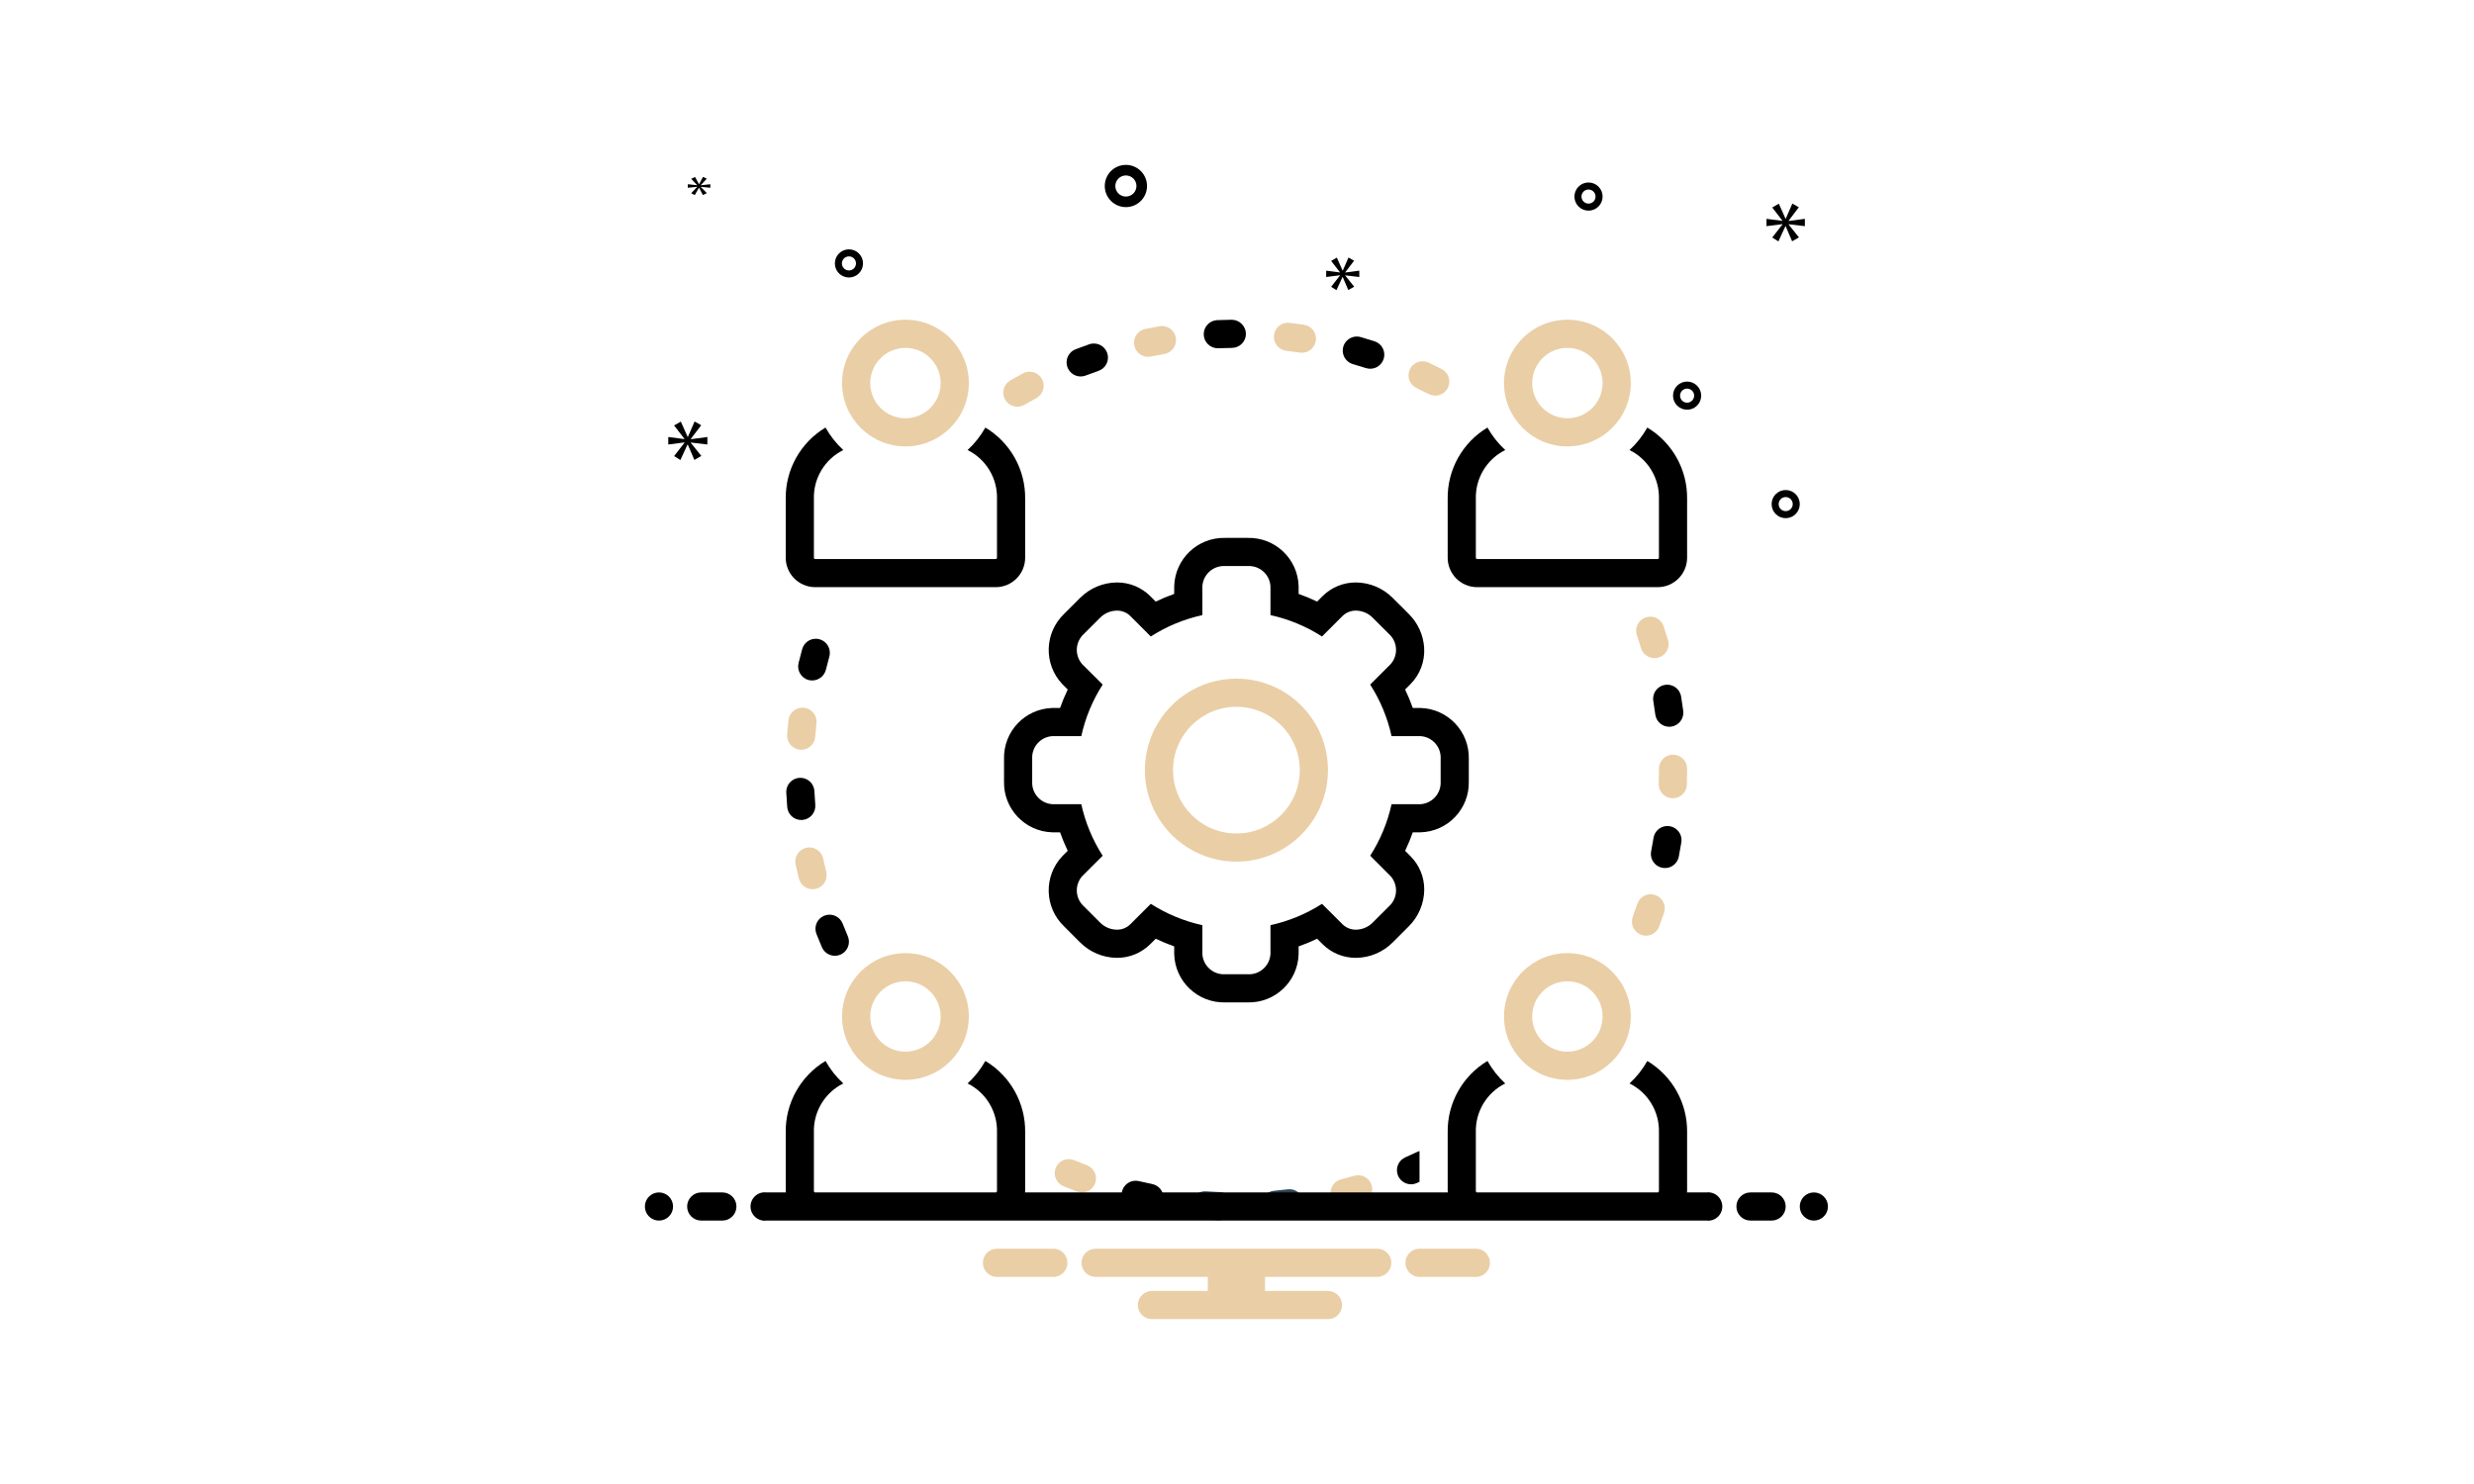 <?xml version="1.0" encoding="UTF-8"?>
<svg width="1500px" height="900px" viewBox="0 0 1500 900" version="1.1" xmlns="http://www.w3.org/2000/svg" xmlns:xlink="http://www.w3.org/1999/xlink">
    <title>Artboard Copy 8</title>
    <g id="Artboard-Copy-8" stroke="none" stroke-width="1" fill="none" fill-rule="evenodd">
        <g id="Group" transform="translate(391, 100)" fill-rule="nonzero">
            <path d="M460.926,415.995 C462.677,412.347 464.229,408.606 465.577,404.79 L470.233,404.79 C486.837,404.331 499.943,390.534 499.544,373.933 L499.544,360.213 C499.942,343.614 486.836,329.82 470.233,329.363 L465.579,329.363 C464.231,325.547 462.679,321.806 460.929,318.158 L464.22,314.866 C469.998,309.03 473.001,301.002 472.473,292.808 C471.974,285.069 468.65,277.782 463.134,272.329 L453.403,262.612 C447.509,256.684 439.514,253.318 431.153,253.246 C423.569,253.191 416.277,256.168 410.9,261.515 L407.575,264.84 C403.925,263.087 400.183,261.532 396.365,260.184 L396.365,255.535 C395.92,238.941 382.133,225.833 365.533,226.22 L351.775,226.22 C335.171,225.829 321.378,238.937 320.929,255.535 L320.929,260.185 C317.111,261.534 313.368,263.089 309.718,264.842 L306.409,261.53 C301.03,256.175 293.733,253.193 286.142,253.246 C277.782,253.322 269.787,256.683 263.886,262.603 L254.158,272.331 C242.185,283.786 241.674,302.744 253.014,314.826 L256.369,318.17 C254.62,321.815 253.071,325.551 251.726,329.363 L247.061,329.363 C230.458,329.82 217.352,343.614 217.75,360.213 L217.75,373.933 C217.351,390.534 230.457,404.331 247.061,404.79 L251.728,404.79 C253.072,408.602 254.623,412.338 256.371,415.983 L253.067,419.28 C241.672,431.344 242.157,450.342 254.152,461.81 L263.862,471.529 C269.77,477.454 277.77,480.819 286.138,480.898 C293.728,480.953 301.025,477.971 306.402,472.616 L309.716,469.305 C313.368,471.055 317.111,472.608 320.929,473.957 L320.929,478.611 C321.378,495.209 335.171,508.317 351.775,507.927 L365.533,507.927 C382.133,508.313 395.92,495.205 396.365,478.611 L396.365,473.957 C400.183,472.609 403.925,471.057 407.576,469.307 L410.903,472.627 C416.279,477.976 423.572,480.954 431.157,480.898 C439.512,480.825 447.503,477.466 453.4,471.548 L463.133,461.818 C469.08,455.919 472.456,447.912 472.526,439.537 C472.574,431.938 469.572,424.637 464.194,419.266 L460.926,415.995 Z M451.058,449.745 L441.334,459.465 C438.65,462.203 434.992,463.771 431.157,463.825 C428.098,463.87 425.149,462.688 422.968,460.543 L410.547,448.149 C400.973,454.276 390.389,458.661 379.287,461.1 L379.287,478.611 C378.85,485.779 372.705,491.249 365.533,490.854 L351.775,490.854 C344.599,491.252 338.448,485.782 338.007,478.611 L338.007,461.1 C326.901,458.658 316.314,454.274 306.733,448.149 L294.326,460.543 C292.146,462.688 289.196,463.87 286.138,463.825 C282.299,463.769 278.637,462.202 275.947,459.465 L266.237,449.745 C260.883,444.96 260.39,436.755 265.132,431.364 L277.559,418.964 C271.413,409.402 267.022,398.821 264.594,387.717 L247.061,387.717 C239.887,387.264 234.424,381.108 234.828,373.933 L234.828,360.213 C234.424,353.04 239.888,346.885 247.061,346.436 L264.594,346.436 C267.021,335.33 271.412,324.746 277.559,315.182 L265.132,302.795 C260.39,297.399 260.883,289.191 266.237,284.401 L275.947,274.691 C278.635,271.946 282.3,270.375 286.142,270.319 C289.199,270.275 292.146,271.455 294.326,273.596 L306.733,286.013 C316.307,279.871 326.896,275.48 338.007,273.046 L338.007,255.535 C338.446,248.363 344.598,242.892 351.775,243.293 L365.533,243.293 C372.706,242.895 378.853,248.366 379.287,255.535 L379.287,273.046 C390.394,275.478 400.98,279.869 410.547,286.013 L422.968,273.596 C425.149,271.455 428.096,270.275 431.152,270.319 C434.991,270.374 438.652,271.945 441.334,274.691 L451.058,284.402 C456.433,289.184 456.918,297.415 452.142,302.795 L439.755,315.182 C445.892,324.751 450.28,335.333 452.713,346.436 L470.233,346.436 C477.41,346.876 482.88,353.036 482.466,360.213 L482.466,373.933 C482.88,381.111 477.412,387.274 470.233,387.717 L452.713,387.717 C450.279,398.817 445.891,409.397 439.755,418.964 L452.143,431.364 C456.918,436.74 456.433,444.968 451.058,449.745 L451.058,449.745 Z" id="Shape" fill="#000000"></path>
            <path d="M358.647,311.585 C336.197,311.585 315.957,325.106 307.366,345.841 C298.776,366.577 303.526,390.444 319.402,406.312 C335.279,422.181 359.154,426.926 379.894,418.335 C400.635,409.743 414.156,389.507 414.152,367.064 C414.148,336.422 389.298,311.584 358.647,311.585 Z M358.647,405.488 C337.426,405.488 320.222,388.291 320.221,367.076 C320.219,345.862 337.42,328.662 358.641,328.659 C379.862,328.655 397.068,345.849 397.074,367.064 C397.052,388.272 379.862,405.461 358.647,405.488 L358.647,405.488 Z" id="Shape" fill="#EACEA6"></path>
            <path d="M103.079,256.098 L212.872,256.098 C222.729,255.991 230.641,247.929 230.559,238.074 L230.559,202.581 C230.814,184.885 221.621,168.392 206.433,159.299 C203.576,164.381 199.94,168.984 195.657,172.94 C206.877,178.495 213.837,190.07 213.48,202.581 L213.48,238.074 C213.48,238.653 213.122,239.024 212.872,239.024 L103.079,239.024 C102.829,239.024 102.471,238.653 102.471,238.074 L102.471,202.581 C102.114,190.07 109.074,178.495 120.294,172.94 C116.011,168.984 112.375,164.381 109.518,159.299 C94.33,168.392 85.137,184.885 85.392,202.581 L85.392,238.074 C85.31,247.929 93.222,255.991 103.079,256.098 L103.079,256.098 Z" id="Path" fill="#000000"></path>
            <path d="M157.975,170.732 C179.198,170.732 196.402,153.533 196.402,132.317 C196.402,111.101 179.198,93.902 157.975,93.902 C136.753,93.902 119.549,111.101 119.549,132.317 C119.572,153.523 136.763,170.709 157.975,170.732 L157.975,170.732 Z M157.975,110.976 C169.766,110.976 179.324,120.531 179.324,132.317 C179.324,144.104 169.766,153.659 157.975,153.659 C146.185,153.659 136.627,144.104 136.627,132.317 C136.641,120.536 146.191,110.989 157.975,110.976 L157.975,110.976 Z" id="Shape" fill="#EACEA6"></path>
            <path d="M607.776,159.299 C604.919,164.381 601.283,168.984 597,172.94 C608.22,178.495 615.18,190.07 614.824,202.581 L614.824,238.074 C614.824,238.653 614.465,239.024 614.215,239.024 L504.422,239.024 C504.172,239.024 503.814,238.653 503.814,238.074 L503.814,202.581 C503.457,190.07 510.417,178.495 521.637,172.94 C517.354,168.984 513.718,164.381 510.861,159.299 C495.673,168.392 486.48,184.885 486.735,202.581 L486.735,238.074 C486.653,247.929 494.565,255.991 504.422,256.098 L614.215,256.098 C624.072,255.991 631.984,247.929 631.902,238.074 L631.902,202.581 C632.157,184.885 622.964,168.392 607.776,159.299 L607.776,159.299 Z" id="Path" fill="#000000"></path>
            <path d="M559.319,170.732 C580.541,170.732 597.745,153.533 597.745,132.317 C597.745,111.101 580.541,93.902 559.319,93.902 C538.096,93.902 520.892,111.101 520.892,132.317 C520.915,153.523 538.106,170.709 559.319,170.732 L559.319,170.732 Z M559.319,110.976 C571.109,110.976 580.667,120.531 580.667,132.317 C580.667,144.104 571.109,153.659 559.319,153.659 C547.528,153.659 537.971,144.104 537.971,132.317 C537.984,120.536 547.534,110.989 559.319,110.976 L559.319,110.976 Z" id="Shape" fill="#EACEA6"></path>
            <path d="M157.975,554.878 C179.198,554.878 196.402,537.679 196.402,516.463 C196.402,495.248 179.198,478.049 157.975,478.049 C136.753,478.049 119.549,495.248 119.549,516.463 C119.572,537.67 136.763,554.855 157.975,554.878 Z M157.975,495.122 C169.766,495.122 179.324,504.677 179.324,516.463 C179.324,528.25 169.766,537.805 157.975,537.805 C146.185,537.805 136.627,528.25 136.627,516.463 C136.641,504.683 146.191,495.136 157.975,495.122 L157.975,495.122 Z" id="Shape" fill="#EACEA6"></path>
            <path d="M87.06,336.77 C86.735,339.675 86.458,342.597 86.23,345.536 C86.09,347.898 86.92,350.216 88.529,351.953 C90.137,353.689 92.385,354.694 94.753,354.735 C99.208,354.729 102.911,351.301 103.259,346.861 C103.471,344.11 103.728,341.374 104.03,338.654 C104.367,335.624 103.06,332.644 100.604,330.837 C98.147,329.03 94.912,328.671 92.119,329.895 C89.325,331.119 87.397,333.739 87.06,336.77 L87.06,336.77 Z" id="Path" fill="#EACEA6"></path>
            <path d="M93.364,432.827 C94.548,437.365 99.133,440.133 103.701,439.067 C105.899,438.524 107.792,437.131 108.962,435.193 C110.133,433.255 110.485,430.932 109.942,428.734 C109.284,426.071 108.667,423.389 108.091,420.689 C107.106,416.078 102.567,413.139 97.955,414.124 C93.343,415.11 90.402,419.646 91.388,424.257 C92.005,427.134 92.664,429.99 93.364,432.827 L93.364,432.827 Z" id="Path" fill="#EACEA6"></path>
            <path d="M107.328,474.481 C109.184,478.816 114.204,480.825 118.54,478.97 C122.876,477.114 124.887,472.096 123.031,467.762 C121.951,465.244 120.911,462.705 119.912,460.146 C118.192,455.756 113.237,453.591 108.846,455.311 C104.454,457.031 102.289,461.984 104.009,466.374 C105.077,469.095 106.183,471.798 107.328,474.481 L107.328,474.481 Z" id="Path" fill="#000000"></path>
            <path d="M86.297,389.461 C86.657,393.889 90.354,397.301 94.799,397.305 C95.028,397.305 95.261,397.297 95.499,397.276 C97.757,397.094 99.849,396.022 101.315,394.296 C102.781,392.571 103.502,390.334 103.317,388.077 C103.096,385.343 102.917,382.596 102.779,379.836 C102.627,376.791 100.861,374.058 98.147,372.667 C95.433,371.276 92.183,371.438 89.621,373.092 C87.058,374.746 85.574,377.641 85.726,380.687 C85.872,383.625 86.062,386.55 86.297,389.461 L86.297,389.461 Z" id="Path" fill="#000000"></path>
            <path d="M623.363,357.678 C618.647,357.678 614.824,361.5 614.824,366.215 L614.824,367.073 C614.824,369.837 614.78,372.589 614.694,375.33 C614.549,380.043 618.253,383.98 622.967,384.126 C623.054,384.13 623.146,384.13 623.234,384.13 C627.846,384.127 631.622,380.464 631.764,375.856 C631.856,372.942 631.902,370.015 631.902,367.073 L631.902,366.215 C631.902,361.5 628.079,357.678 623.363,357.678 L623.363,357.678 Z" id="Path" fill="#EACEA6"></path>
            <path d="M610.104,416.267 C609.52,419.26 610.577,422.337 612.879,424.34 C615.18,426.342 618.374,426.965 621.259,425.974 C624.144,424.982 626.281,422.528 626.865,419.535 C627.424,416.663 627.938,413.774 628.408,410.869 C628.896,407.857 627.739,404.813 625.372,402.886 C623.006,400.958 619.79,400.44 616.938,401.526 C614.085,402.612 612.03,405.138 611.546,408.151 C611.108,410.873 610.628,413.578 610.104,416.267 L610.104,416.267 Z" id="Path" fill="#000000"></path>
            <path d="M621.074,340.759 C621.45,340.758 621.826,340.734 622.199,340.688 C626.875,340.072 630.167,335.785 629.555,331.11 C629.171,328.196 628.741,325.296 628.266,322.41 C627.774,319.4 625.713,316.88 622.858,315.802 C620.004,314.723 616.79,315.249 614.429,317.182 C612.068,319.114 610.918,322.16 611.413,325.17 C611.855,327.879 612.256,330.601 612.618,333.335 C613.177,337.579 616.792,340.753 621.074,340.759 L621.074,340.759 Z" id="Path" fill="#000000"></path>
            <path d="M617.642,279.761 C616.13,275.304 611.295,272.912 606.833,274.412 C602.371,275.913 599.966,280.74 601.456,285.204 C602.332,287.81 603.17,290.433 603.97,293.074 C604.854,295.993 607.228,298.219 610.198,298.914 C613.168,299.608 616.283,298.666 618.37,296.442 C620.457,294.218 621.198,291.049 620.315,288.131 C619.464,285.321 618.573,282.531 617.642,279.761 L617.642,279.761 Z" id="Path" fill="#EACEA6"></path>
            <path d="M604.008,466.949 C606.132,467.737 608.483,467.649 610.541,466.703 C612.6,465.756 614.198,464.03 614.982,461.905 C615.999,459.15 616.976,456.375 617.913,453.581 C619.403,449.109 616.988,444.276 612.516,442.783 C608.044,441.29 603.207,443.701 601.71,448.171 C600.835,450.793 599.919,453.395 598.963,455.978 C597.328,460.4 599.586,465.31 604.008,466.949 Z" id="Path" fill="#EACEA6"></path>
            <path d="M99.435,312.457 C104.01,313.521 108.595,310.733 109.755,306.183 C110.41,303.507 111.103,300.845 111.835,298.197 C113.094,293.656 110.433,288.955 105.892,287.694 C101.351,286.434 96.647,289.09 95.382,293.629 C94.598,296.446 93.858,299.284 93.16,302.14 C92.044,306.721 94.853,311.339 99.435,312.457 L99.435,312.457 Z" id="Path" fill="#000000"></path>
            <path d="M467.881,135.356 C470.378,136.535 472.854,137.752 475.307,139.007 C479.505,141.155 484.649,139.494 486.798,135.297 C488.946,131.101 487.285,125.957 483.087,123.81 C480.473,122.472 477.836,121.174 475.177,119.916 C470.913,117.902 465.822,119.725 463.807,123.989 C461.792,128.252 463.616,133.341 467.881,135.356 L467.881,135.356 Z" id="Path" fill="#EACEA6"></path>
            <path d="M347.356,111.213 C347.473,111.213 347.594,111.209 347.715,111.205 C350.45,111.092 353.199,111.021 355.962,110.992 C360.677,110.942 364.46,107.082 364.414,102.368 C364.287,97.687 360.471,93.949 355.787,93.919 C352.851,93.948 349.926,94.024 347.01,94.148 C342.37,94.342 338.735,98.208 338.829,102.85 C338.923,107.492 342.712,111.207 347.356,111.213 L347.356,111.213 Z" id="Path" fill="#000000"></path>
            <path d="M388.905,112.743 C391.649,113.064 394.377,113.429 397.09,113.839 C397.514,113.904 397.942,113.936 398.37,113.935 C402.837,113.928 406.543,110.481 406.873,106.028 C407.202,101.575 404.042,97.621 399.625,96.958 C396.736,96.524 393.83,96.134 390.907,95.787 C386.225,95.237 381.983,98.585 381.43,103.265 C380.878,107.945 384.224,112.188 388.905,112.743 L388.905,112.743 Z" id="Path" fill="#EACEA6"></path>
            <path d="M389.702,621.308 C386.979,621.637 384.245,621.923 381.5,622.166 C376.951,622.569 373.524,626.479 373.723,631.041 C373.922,635.602 377.675,639.2 382.242,639.206 C382.493,639.206 382.747,639.194 383.001,639.173 C385.933,638.914 388.853,638.609 391.762,638.256 C394.807,637.908 397.432,635.955 398.64,633.138 C399.848,630.322 399.454,627.075 397.606,624.629 C395.759,622.184 392.742,620.916 389.702,621.308 L389.702,621.308 Z" id="Path" fill="#2D4356"></path>
            <path d="M430.084,613.088 C427.444,613.851 424.788,614.573 422.116,615.255 C419.16,616.01 416.832,618.284 416.009,621.22 C415.185,624.156 415.991,627.309 418.123,629.49 C420.254,631.671 423.388,632.55 426.344,631.795 C429.191,631.07 432.02,630.3 434.829,629.486 C439.358,628.176 441.968,623.443 440.658,618.915 C439.347,614.387 434.613,611.778 430.084,613.088 L430.084,613.088 Z" id="Path" fill="#EACEA6"></path>
            <path d="M461.097,601.871 C457.39,603.488 455.326,607.483 456.152,611.441 C456.977,615.399 460.467,618.235 464.512,618.236 C465.685,618.236 466.845,617.991 467.918,617.519 C468.503,617.264 469.074,616.985 469.657,616.727 L469.657,598.073 C469.286,598.178 468.922,598.307 468.569,598.461 C466.1,599.637 463.61,600.773 461.097,601.871 L461.097,601.871 Z" id="Path" fill="#000000"></path>
            <path d="M429.308,120.842 C431.956,121.6 434.584,122.399 437.193,123.239 C441.674,124.666 446.467,122.201 447.911,117.727 C449.356,113.252 446.909,108.452 442.438,106.991 C439.645,106.09 436.833,105.236 434.003,104.427 C431.069,103.586 427.909,104.375 425.715,106.495 C423.52,108.616 422.625,111.746 423.366,114.706 C424.108,117.666 426.373,120.005 429.308,120.842 L429.308,120.842 Z" id="Path" fill="#000000"></path>
            <path d="M348.519,622.975 C345.759,622.862 343.007,622.716 340.272,622.52 C337.224,622.296 334.289,623.718 332.575,626.247 C330.861,628.777 330.63,632.029 331.97,634.776 C333.309,637.522 336.014,639.343 339.063,639.552 C341.981,639.756 344.908,639.916 347.844,640.031 C347.961,640.04 348.073,640.04 348.186,640.04 C352.832,640.034 356.622,636.315 356.713,631.671 C356.803,627.026 353.162,623.162 348.519,622.975 L348.519,622.975 Z" id="Path" fill="#2D4356"></path>
            <path d="M267.98,606.669 C265.404,605.693 262.844,604.678 260.3,603.622 C255.948,601.808 250.949,603.864 249.134,608.215 C247.32,612.566 249.377,617.564 253.729,619.378 C256.448,620.511 259.186,621.599 261.943,622.641 C264.797,623.72 268.01,623.194 270.371,621.262 C272.732,619.33 273.883,616.285 273.39,613.275 C272.897,610.265 270.835,607.747 267.98,606.669 L267.98,606.669 Z" id="Path" fill="#EACEA6"></path>
            <path d="M264.215,128.316 C265.257,128.314 266.29,128.122 267.263,127.749 C269.832,126.769 272.417,125.83 275.019,124.931 C279.477,123.391 281.842,118.529 280.301,114.073 C278.761,109.616 273.898,107.251 269.44,108.791 C266.663,109.754 263.905,110.757 261.167,111.801 C257.321,113.272 255.072,117.277 255.819,121.326 C256.566,125.374 260.097,128.314 264.215,128.316 L264.215,128.316 Z" id="Path" fill="#000000"></path>
            <path d="M225.839,146.648 C227.345,146.648 228.825,146.248 230.125,145.489 C232.498,144.109 234.895,142.766 237.318,141.458 C241.465,139.216 243.009,134.037 240.766,129.891 C238.523,125.745 233.343,124.202 229.195,126.444 C226.619,127.836 224.065,129.266 221.536,130.733 C218.199,132.675 216.581,136.613 217.588,140.338 C218.596,144.064 221.978,146.651 225.839,146.648 L225.839,146.648 Z" id="Path" fill="#EACEA6"></path>
            <path d="M307.591,618.085 C304.889,617.544 302.207,616.956 299.544,616.322 C296.575,615.618 293.456,616.55 291.361,618.768 C289.267,620.987 288.515,624.153 289.389,627.076 C290.263,629.998 292.631,632.233 295.599,632.937 C298.456,633.612 301.327,634.242 304.214,634.825 C304.773,634.936 305.341,634.992 305.911,634.992 C310.298,634.988 313.968,631.662 314.402,627.299 C314.835,622.935 311.891,618.952 307.591,618.085 L307.591,618.085 Z" id="Path" fill="#000000"></path>
            <path d="M305.089,116.394 C305.671,116.395 306.25,116.337 306.82,116.219 C309.509,115.665 312.215,115.154 314.938,114.685 C317.944,114.163 320.443,112.077 321.493,109.213 C322.543,106.349 321.985,103.142 320.029,100.801 C318.073,98.46 315.017,97.34 312.011,97.862 C309.117,98.367 306.239,98.911 303.376,99.496 C299.085,100.378 296.158,104.363 296.6,108.719 C297.042,113.075 300.709,116.391 305.089,116.394 L305.089,116.394 Z" id="Path" fill="#EACEA6"></path>
            <path d="M559.319,554.878 C580.541,554.878 597.745,537.679 597.745,516.463 C597.745,495.248 580.541,478.049 559.319,478.049 C538.096,478.049 520.892,495.248 520.892,516.463 C520.915,537.67 538.106,554.855 559.319,554.878 Z M559.319,495.122 C571.109,495.122 580.667,504.677 580.667,516.463 C580.667,528.25 571.109,537.805 559.319,537.805 C547.528,537.805 537.971,528.25 537.971,516.463 C537.984,504.683 547.534,495.136 559.319,495.122 L559.319,495.122 Z" id="Shape" fill="#EACEA6"></path>
            <ellipse id="Oval" fill="#000000" cx="8.539" cy="631.707" rx="8.539" ry="8.537"></ellipse>
            <path d="M46.966,623.171 L34.157,623.171 C29.441,623.171 25.618,626.993 25.618,631.707 C25.618,636.422 29.441,640.244 34.157,640.244 L46.966,640.244 C51.682,640.244 55.505,636.422 55.505,631.707 C55.505,626.993 51.682,623.171 46.966,623.171 Z" id="Path" fill="#000000"></path>
            <path d="M683.137,623.171 L670.328,623.171 C665.612,623.171 661.789,626.993 661.789,631.707 C661.789,636.422 665.612,640.244 670.328,640.244 L683.137,640.244 C687.853,640.244 691.676,636.422 691.676,631.707 C691.676,626.993 687.853,623.171 683.137,623.171 Z" id="Path" fill="#000000"></path>
            <ellipse id="Oval" fill="#000000" cx="708.755" cy="631.707" rx="8.539" ry="8.537"></ellipse>
            <path d="M504.471,657.317 L469,657.317 C464.548,657.674 461.118,661.389 461.118,665.854 C461.118,670.318 464.548,674.034 469,674.39 L504.471,674.39 C508.922,674.034 512.353,670.318 512.353,665.854 C512.353,661.389 508.922,657.674 504.471,657.317 L504.471,657.317 Z" id="Path" fill="#EACEA6"></path>
            <path d="M248.294,657.317 L212.823,657.317 C208.372,657.674 204.941,661.389 204.941,665.854 C204.941,670.318 208.372,674.034 212.823,674.39 L248.294,674.39 C252.746,674.034 256.177,670.318 256.177,665.854 C256.177,661.389 252.746,657.674 248.294,657.317 L248.294,657.317 Z" id="Path" fill="#EACEA6"></path>
            <path d="M444.039,657.317 L273.255,657.317 C268.539,657.317 264.716,661.139 264.716,665.854 C264.716,670.568 268.539,674.39 273.255,674.39 L341.312,674.39 L341.312,682.927 L307.412,682.927 C302.696,682.927 298.873,686.749 298.873,691.463 C298.873,696.178 302.696,700 307.412,700 L414.152,700 C418.868,700 422.691,696.178 422.691,691.463 C422.691,686.749 418.868,682.927 414.152,682.927 L375.982,682.927 L375.982,674.39 L444.039,674.39 C448.755,674.39 452.578,670.568 452.578,665.854 C452.578,661.139 448.755,657.317 444.039,657.317 Z" id="Path" fill="#EACEA6"></path>
            <g transform="translate(64.046, 0)" fill="#000000">
                <path d="M579.475,623.171 L567.762,623.171 C567.779,622.85 567.856,622.546 567.856,622.22 L567.856,586.728 C568.112,569.031 558.919,552.539 543.731,543.446 C540.874,548.528 537.237,553.13 532.955,557.087 C544.175,562.641 551.135,574.216 550.778,586.728 L550.778,622.22 C550.778,622.8 550.419,623.171 550.169,623.171 L440.377,623.171 C440.127,623.171 439.768,622.8 439.768,622.22 L439.768,586.728 C439.411,574.216 446.371,562.641 457.591,557.087 C453.308,553.13 449.672,548.528 446.815,543.446 C431.627,552.539 422.434,569.031 422.69,586.728 L422.69,622.22 C422.69,622.545 422.767,622.85 422.784,623.171 L166.419,623.171 C166.436,622.85 166.513,622.546 166.513,622.22 L166.513,586.728 C166.769,569.031 157.576,552.539 142.387,543.446 C139.53,548.528 135.894,553.13 131.612,557.087 C142.832,562.641 149.791,574.216 149.435,586.728 L149.435,622.22 C149.435,622.8 149.076,623.171 148.826,623.171 L39.034,623.171 C38.784,623.171 38.425,622.8 38.425,622.22 L38.425,586.728 C38.068,574.216 45.028,562.641 56.248,557.087 C51.965,553.13 48.329,548.528 45.472,543.446 C30.284,552.539 21.091,569.031 21.346,586.728 L21.346,622.22 C21.346,622.545 21.424,622.85 21.441,623.171 L9.728,623.171 C6.411,622.738 3.143,624.263 1.347,627.084 C-0.449,629.905 -0.449,633.51 1.347,636.331 C3.143,639.151 6.411,640.677 9.728,640.244 L579.475,640.244 C582.792,640.677 586.059,639.151 587.856,636.331 C589.652,633.51 589.652,629.905 587.856,627.084 C586.059,624.263 582.792,622.738 579.475,623.171 L579.475,623.171 Z" id="Path"></path>
                <path d="M227.589,25.61 C234.663,25.61 240.397,19.877 240.397,12.805 C240.397,5.733 234.663,0 227.589,0 C220.515,0 214.78,5.733 214.78,12.805 C214.788,19.873 220.518,25.602 227.589,25.61 Z M227.589,6.402 C231.126,6.402 233.993,9.269 233.993,12.805 C233.993,16.341 231.126,19.207 227.589,19.207 C224.052,19.207 221.184,16.341 221.184,12.805 C221.188,9.27 224.053,6.406 227.589,6.402 L227.589,6.402 Z" id="Shape"></path>
                <path d="M627.631,197.181 C622.915,197.181 619.092,201.003 619.092,205.718 C619.092,210.433 622.915,214.255 627.631,214.255 C632.347,214.255 636.17,210.433 636.17,205.718 C636.165,201.006 632.345,197.187 627.631,197.181 Z M627.631,209.986 C625.273,209.986 623.361,208.075 623.361,205.718 C623.361,203.361 625.273,201.45 627.631,201.45 C629.989,201.45 631.9,203.361 631.9,205.718 C631.898,208.074 629.988,209.984 627.631,209.986 L627.631,209.986 Z" id="Shape"></path>
                <path d="M508.082,10.671 C503.366,10.671 499.543,14.493 499.543,19.207 C499.543,23.922 503.366,27.744 508.082,27.744 C512.798,27.744 516.621,23.922 516.621,19.207 C516.616,14.495 512.796,10.676 508.082,10.671 L508.082,10.671 Z M508.082,23.476 C505.724,23.476 503.812,21.565 503.812,19.207 C503.812,16.85 505.724,14.939 508.082,14.939 C510.44,14.939 512.351,16.85 512.351,19.207 C512.349,21.564 510.439,23.473 508.082,23.476 Z" id="Shape"></path>
                <path d="M567.856,131.408 C563.14,131.408 559.317,135.23 559.317,139.945 C559.317,144.66 563.14,148.482 567.856,148.482 C572.572,148.482 576.395,144.66 576.395,139.945 C576.39,135.233 572.57,131.414 567.856,131.408 Z M567.856,144.213 C565.498,144.213 563.587,142.302 563.587,139.945 C563.587,137.588 565.498,135.677 567.856,135.677 C570.214,135.677 572.126,137.588 572.126,139.945 C572.124,142.301 570.213,144.211 567.856,144.213 Z" id="Shape"></path>
                <path d="M68.215,59.756 C68.215,55.041 64.392,51.22 59.676,51.22 C54.96,51.22 51.137,55.041 51.137,59.756 C51.137,64.471 54.96,68.293 59.676,68.293 C64.39,68.287 68.21,64.468 68.215,59.756 Z M55.406,59.756 C55.406,57.399 57.318,55.488 59.676,55.488 C62.034,55.488 63.945,57.399 63.945,59.756 C63.945,62.113 62.034,64.024 59.676,64.024 C57.319,64.022 55.409,62.112 55.406,59.756 L55.406,59.756 Z" id="Shape"></path>
            </g>
            <polygon id="Path" fill="#000000" points="27.799 166.233 34.148 157.888 30.139 155.618 26.066 164.965 25.929 164.965 21.792 155.682 17.71 158.021 23.991 166.169 23.991 166.301 14.171 165.034 14.171 169.571 24.059 168.307 24.059 168.44 17.71 176.584 21.519 178.991 25.865 169.571 25.993 169.571 30.003 178.923 34.212 176.52 27.799 168.504 27.799 168.371 37.884 169.571 37.884 165.034 27.799 166.365"></polygon>
            <polygon id="Path" fill="#000000" points="31.723 13.338 28.068 17.176 30.259 18.307 32.761 13.872 32.838 13.872 35.147 18.277 37.568 17.146 33.875 13.368 33.875 13.309 39.686 13.872 39.686 11.734 33.875 12.365 33.875 12.301 37.534 8.37 35.224 7.303 32.876 11.704 32.799 11.704 30.417 7.333 28.068 8.434 31.685 12.271 31.685 12.331 26.028 11.734 26.028 13.872 31.723 13.279"></polygon>
            <polygon id="Path" fill="#000000" points="703.307 37.164 703.307 32.712 693.414 34.018 693.414 33.89 699.644 25.704 695.711 23.476 691.715 32.644 691.578 32.644 687.522 23.54 683.517 25.832 689.683 33.826 689.683 33.954 680.046 32.712 680.046 37.164 689.747 35.922 689.747 36.054 683.517 44.04 687.253 46.401 691.518 37.164 691.642 37.164 695.575 46.337 699.708 43.976 693.414 36.118 693.414 35.986"></polygon>
            <polygon id="Path" fill="#000000" points="424.617 65.173 429.984 58.113 426.594 56.188 423.148 64.097 423.033 64.097 419.527 56.243 416.078 58.224 421.393 65.117 421.393 65.232 413.08 64.157 413.08 67.998 421.449 66.927 421.449 67.038 416.078 73.931 419.301 75.967 422.977 67.998 423.088 67.998 426.478 75.907 430.039 73.876 424.617 67.093 424.617 66.982 433.147 67.998 433.147 64.157 424.617 65.284"></polygon>
        </g>
    </g>
</svg>